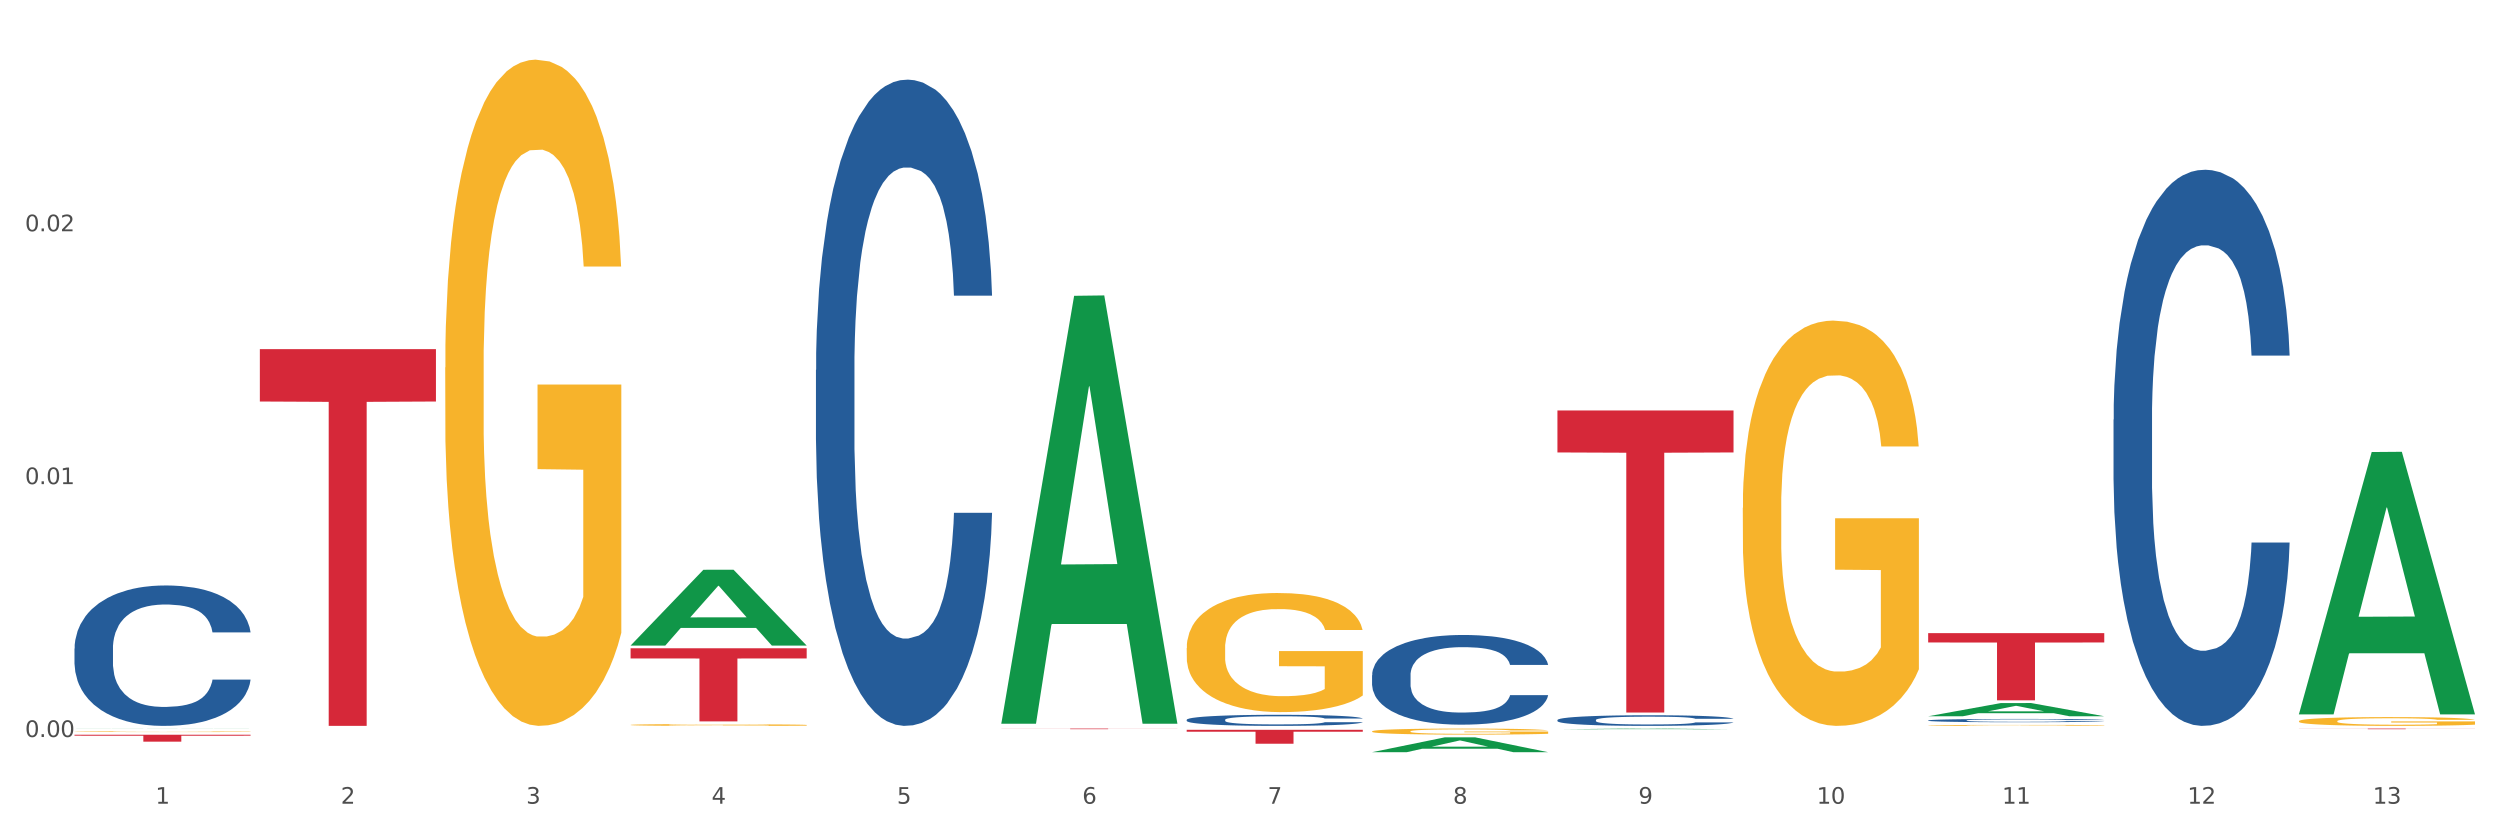 <?xml version="1.0" encoding="utf-8" standalone="no"?>
<!DOCTYPE svg PUBLIC "-//W3C//DTD SVG 1.1//EN"
  "http://www.w3.org/Graphics/SVG/1.1/DTD/svg11.dtd">
<svg xmlns:xlink="http://www.w3.org/1999/xlink" width="1080pt" height="360pt" viewBox="0 0 1080 360" xmlns="http://www.w3.org/2000/svg" version="1.1">
 <rect x="0" y="0" width="1080" height="360" fill="#333333" stroke="none"/>
 <defs>
  <style type="text/css">*{stroke-linejoin: round; stroke-linecap: butt}</style>
 </defs>
 <g id="figure_1">
  <g id="patch_1">
   <path d="M 0 360 
L 1080 360 
L 1080 0 
L 0 0 
z
" style="fill: #ffffff; stroke: #ffffff; stroke-linejoin: miter"/>
  </g>
  <g id="axes_1">
   <g id="matplotlib.axis_1">
    <g id="xtick_1">
     <g id="text_1">
      <!-- 1 -->
      <g style="fill: #4d4d4d" transform="translate(67.159 347.204) scale(0.096 -0.096)">
       <defs>
        <path id="DejaVuSans-31" d="M 794 531 
L 1825 531 
L 1825 4091 
L 703 3866 
L 703 4441 
L 1819 4666 
L 2450 4666 
L 2450 531 
L 3481 531 
L 3481 0 
L 794 0 
L 794 531 
z
" transform="scale(0.016)"/>
       </defs>
       <use xlink:href="#DejaVuSans-31"/>
      </g>
     </g>
    </g>
    <g id="xtick_2">
     <g id="text_2">
      <!-- 2 -->
      <g style="fill: #4d4d4d" transform="translate(147.238 347.204) scale(0.096 -0.096)">
       <defs>
        <path id="DejaVuSans-32" d="M 1228 531 
L 3431 531 
L 3431 0 
L 469 0 
L 469 531 
Q 828 903 1448 1529 
Q 2069 2156 2228 2338 
Q 2531 2678 2651 2914 
Q 2772 3150 2772 3378 
Q 2772 3750 2511 3984 
Q 2250 4219 1831 4219 
Q 1534 4219 1204 4116 
Q 875 4013 500 3803 
L 500 4441 
Q 881 4594 1212 4672 
Q 1544 4750 1819 4750 
Q 2544 4750 2975 4387 
Q 3406 4025 3406 3419 
Q 3406 3131 3298 2873 
Q 3191 2616 2906 2266 
Q 2828 2175 2409 1742 
Q 1991 1309 1228 531 
z
" transform="scale(0.016)"/>
       </defs>
       <use xlink:href="#DejaVuSans-32"/>
      </g>
     </g>
    </g>
    <g id="xtick_3">
     <g id="text_3">
      <!-- 3 -->
      <g style="fill: #4d4d4d" transform="translate(227.317 347.204) scale(0.096 -0.096)">
       <defs>
        <path id="DejaVuSans-33" d="M 2597 2516 
Q 3050 2419 3304 2112 
Q 3559 1806 3559 1356 
Q 3559 666 3084 287 
Q 2609 -91 1734 -91 
Q 1441 -91 1130 -33 
Q 819 25 488 141 
L 488 750 
Q 750 597 1062 519 
Q 1375 441 1716 441 
Q 2309 441 2620 675 
Q 2931 909 2931 1356 
Q 2931 1769 2642 2001 
Q 2353 2234 1838 2234 
L 1294 2234 
L 1294 2753 
L 1863 2753 
Q 2328 2753 2575 2939 
Q 2822 3125 2822 3475 
Q 2822 3834 2567 4026 
Q 2313 4219 1838 4219 
Q 1578 4219 1281 4162 
Q 984 4106 628 3988 
L 628 4550 
Q 988 4650 1302 4700 
Q 1616 4750 1894 4750 
Q 2613 4750 3031 4423 
Q 3450 4097 3450 3541 
Q 3450 3153 3228 2886 
Q 3006 2619 2597 2516 
z
" transform="scale(0.016)"/>
       </defs>
       <use xlink:href="#DejaVuSans-33"/>
      </g>
     </g>
    </g>
    <g id="xtick_4">
     <g id="text_4">
      <!-- 4 -->
      <g style="fill: #4d4d4d" transform="translate(307.396 347.204) scale(0.096 -0.096)">
       <defs>
        <path id="DejaVuSans-34" d="M 2419 4116 
L 825 1625 
L 2419 1625 
L 2419 4116 
z
M 2253 4666 
L 3047 4666 
L 3047 1625 
L 3713 1625 
L 3713 1100 
L 3047 1100 
L 3047 0 
L 2419 0 
L 2419 1100 
L 313 1100 
L 313 1709 
L 2253 4666 
z
" transform="scale(0.016)"/>
       </defs>
       <use xlink:href="#DejaVuSans-34"/>
      </g>
     </g>
    </g>
    <g id="xtick_5">
     <g id="text_5">
      <!-- 5 -->
      <g style="fill: #4d4d4d" transform="translate(387.475 347.204) scale(0.096 -0.096)">
       <defs>
        <path id="DejaVuSans-35" d="M 691 4666 
L 3169 4666 
L 3169 4134 
L 1269 4134 
L 1269 2991 
Q 1406 3038 1543 3061 
Q 1681 3084 1819 3084 
Q 2600 3084 3056 2656 
Q 3513 2228 3513 1497 
Q 3513 744 3044 326 
Q 2575 -91 1722 -91 
Q 1428 -91 1123 -41 
Q 819 9 494 109 
L 494 744 
Q 775 591 1075 516 
Q 1375 441 1709 441 
Q 2250 441 2565 725 
Q 2881 1009 2881 1497 
Q 2881 1984 2565 2268 
Q 2250 2553 1709 2553 
Q 1456 2553 1204 2497 
Q 953 2441 691 2322 
L 691 4666 
z
" transform="scale(0.016)"/>
       </defs>
       <use xlink:href="#DejaVuSans-35"/>
      </g>
     </g>
    </g>
    <g id="xtick_6">
     <g id="text_6">
      <!-- 6 -->
      <g style="fill: #4d4d4d" transform="translate(467.554 347.204) scale(0.096 -0.096)">
       <defs>
        <path id="DejaVuSans-36" d="M 2113 2584 
Q 1688 2584 1439 2293 
Q 1191 2003 1191 1497 
Q 1191 994 1439 701 
Q 1688 409 2113 409 
Q 2538 409 2786 701 
Q 3034 994 3034 1497 
Q 3034 2003 2786 2293 
Q 2538 2584 2113 2584 
z
M 3366 4563 
L 3366 3988 
Q 3128 4100 2886 4159 
Q 2644 4219 2406 4219 
Q 1781 4219 1451 3797 
Q 1122 3375 1075 2522 
Q 1259 2794 1537 2939 
Q 1816 3084 2150 3084 
Q 2853 3084 3261 2657 
Q 3669 2231 3669 1497 
Q 3669 778 3244 343 
Q 2819 -91 2113 -91 
Q 1303 -91 875 529 
Q 447 1150 447 2328 
Q 447 3434 972 4092 
Q 1497 4750 2381 4750 
Q 2619 4750 2861 4703 
Q 3103 4656 3366 4563 
z
" transform="scale(0.016)"/>
       </defs>
       <use xlink:href="#DejaVuSans-36"/>
      </g>
     </g>
    </g>
    <g id="xtick_7">
     <g id="text_7">
      <!-- 7 -->
      <g style="fill: #4d4d4d" transform="translate(547.634 347.204) scale(0.096 -0.096)">
       <defs>
        <path id="DejaVuSans-37" d="M 525 4666 
L 3525 4666 
L 3525 4397 
L 1831 0 
L 1172 0 
L 2766 4134 
L 525 4134 
L 525 4666 
z
" transform="scale(0.016)"/>
       </defs>
       <use xlink:href="#DejaVuSans-37"/>
      </g>
     </g>
    </g>
    <g id="xtick_8">
     <g id="text_8">
      <!-- 8 -->
      <g style="fill: #4d4d4d" transform="translate(627.713 347.204) scale(0.096 -0.096)">
       <defs>
        <path id="DejaVuSans-38" d="M 2034 2216 
Q 1584 2216 1326 1975 
Q 1069 1734 1069 1313 
Q 1069 891 1326 650 
Q 1584 409 2034 409 
Q 2484 409 2743 651 
Q 3003 894 3003 1313 
Q 3003 1734 2745 1975 
Q 2488 2216 2034 2216 
z
M 1403 2484 
Q 997 2584 770 2862 
Q 544 3141 544 3541 
Q 544 4100 942 4425 
Q 1341 4750 2034 4750 
Q 2731 4750 3128 4425 
Q 3525 4100 3525 3541 
Q 3525 3141 3298 2862 
Q 3072 2584 2669 2484 
Q 3125 2378 3379 2068 
Q 3634 1759 3634 1313 
Q 3634 634 3220 271 
Q 2806 -91 2034 -91 
Q 1263 -91 848 271 
Q 434 634 434 1313 
Q 434 1759 690 2068 
Q 947 2378 1403 2484 
z
M 1172 3481 
Q 1172 3119 1398 2916 
Q 1625 2713 2034 2713 
Q 2441 2713 2670 2916 
Q 2900 3119 2900 3481 
Q 2900 3844 2670 4047 
Q 2441 4250 2034 4250 
Q 1625 4250 1398 4047 
Q 1172 3844 1172 3481 
z
" transform="scale(0.016)"/>
       </defs>
       <use xlink:href="#DejaVuSans-38"/>
      </g>
     </g>
    </g>
    <g id="xtick_9">
     <g id="text_9">
      <!-- 9 -->
      <g style="fill: #4d4d4d" transform="translate(707.792 347.204) scale(0.096 -0.096)">
       <defs>
        <path id="DejaVuSans-39" d="M 703 97 
L 703 672 
Q 941 559 1184 500 
Q 1428 441 1663 441 
Q 2288 441 2617 861 
Q 2947 1281 2994 2138 
Q 2813 1869 2534 1725 
Q 2256 1581 1919 1581 
Q 1219 1581 811 2004 
Q 403 2428 403 3163 
Q 403 3881 828 4315 
Q 1253 4750 1959 4750 
Q 2769 4750 3195 4129 
Q 3622 3509 3622 2328 
Q 3622 1225 3098 567 
Q 2575 -91 1691 -91 
Q 1453 -91 1209 -44 
Q 966 3 703 97 
z
M 1959 2075 
Q 2384 2075 2632 2365 
Q 2881 2656 2881 3163 
Q 2881 3666 2632 3958 
Q 2384 4250 1959 4250 
Q 1534 4250 1286 3958 
Q 1038 3666 1038 3163 
Q 1038 2656 1286 2365 
Q 1534 2075 1959 2075 
z
" transform="scale(0.016)"/>
       </defs>
       <use xlink:href="#DejaVuSans-39"/>
      </g>
     </g>
    </g>
    <g id="xtick_10">
     <g id="text_10">
      <!-- 10 -->
      <g style="fill: #4d4d4d" transform="translate(784.817 347.204) scale(0.096 -0.096)">
       <defs>
        <path id="DejaVuSans-30" d="M 2034 4250 
Q 1547 4250 1301 3770 
Q 1056 3291 1056 2328 
Q 1056 1369 1301 889 
Q 1547 409 2034 409 
Q 2525 409 2770 889 
Q 3016 1369 3016 2328 
Q 3016 3291 2770 3770 
Q 2525 4250 2034 4250 
z
M 2034 4750 
Q 2819 4750 3233 4129 
Q 3647 3509 3647 2328 
Q 3647 1150 3233 529 
Q 2819 -91 2034 -91 
Q 1250 -91 836 529 
Q 422 1150 422 2328 
Q 422 3509 836 4129 
Q 1250 4750 2034 4750 
z
" transform="scale(0.016)"/>
       </defs>
       <use xlink:href="#DejaVuSans-31"/>
       <use xlink:href="#DejaVuSans-30" transform="translate(63.623 0)"/>
      </g>
     </g>
    </g>
    <g id="xtick_11">
     <g id="text_11">
      <!-- 11 -->
      <g style="fill: #4d4d4d" transform="translate(864.896 347.204) scale(0.096 -0.096)">
       <use xlink:href="#DejaVuSans-31"/>
       <use xlink:href="#DejaVuSans-31" transform="translate(63.623 0)"/>
      </g>
     </g>
    </g>
    <g id="xtick_12">
     <g id="text_12">
      <!-- 12 -->
      <g style="fill: #4d4d4d" transform="translate(944.975 347.204) scale(0.096 -0.096)">
       <use xlink:href="#DejaVuSans-31"/>
       <use xlink:href="#DejaVuSans-32" transform="translate(63.623 0)"/>
      </g>
     </g>
    </g>
    <g id="xtick_13">
     <g id="text_13">
      <!-- 13 -->
      <g style="fill: #4d4d4d" transform="translate(1025.054 347.204) scale(0.096 -0.096)">
       <use xlink:href="#DejaVuSans-31"/>
       <use xlink:href="#DejaVuSans-33" transform="translate(63.623 0)"/>
      </g>
     </g>
    </g>
    <g id="xtick_14"/>
    <g id="xtick_15"/>
    <g id="xtick_16"/>
    <g id="xtick_17"/>
    <g id="xtick_18"/>
    <g id="xtick_19"/>
    <g id="xtick_20"/>
    <g id="xtick_21"/>
    <g id="xtick_22"/>
    <g id="xtick_23"/>
    <g id="xtick_24"/>
    <g id="xtick_25"/>
   </g>
   <g id="matplotlib.axis_2">
    <g id="ytick_1">
     <g id="text_14">
      <!-- 0.00 -->
      <g style="fill: #4d4d4d" transform="translate(10.8 318.387) scale(0.096 -0.096)">
       <defs>
        <path id="DejaVuSans-2e" d="M 684 794 
L 1344 794 
L 1344 0 
L 684 0 
L 684 794 
z
" transform="scale(0.016)"/>
       </defs>
       <use xlink:href="#DejaVuSans-30"/>
       <use xlink:href="#DejaVuSans-2e" transform="translate(63.623 0)"/>
       <use xlink:href="#DejaVuSans-30" transform="translate(95.41 0)"/>
       <use xlink:href="#DejaVuSans-30" transform="translate(159.033 0)"/>
      </g>
     </g>
    </g>
    <g id="ytick_2">
     <g id="text_15">
      <!-- 0.01 -->
      <g style="fill: #4d4d4d" transform="translate(10.8 209.148) scale(0.096 -0.096)">
       <use xlink:href="#DejaVuSans-30"/>
       <use xlink:href="#DejaVuSans-2e" transform="translate(63.623 0)"/>
       <use xlink:href="#DejaVuSans-30" transform="translate(95.41 0)"/>
       <use xlink:href="#DejaVuSans-31" transform="translate(159.033 0)"/>
      </g>
     </g>
    </g>
    <g id="ytick_3">
     <g id="text_16">
      <!-- 0.02 -->
      <g style="fill: #4d4d4d" transform="translate(10.8 99.909) scale(0.096 -0.096)">
       <use xlink:href="#DejaVuSans-30"/>
       <use xlink:href="#DejaVuSans-2e" transform="translate(63.623 0)"/>
       <use xlink:href="#DejaVuSans-30" transform="translate(95.41 0)"/>
       <use xlink:href="#DejaVuSans-32" transform="translate(159.033 0)"/>
      </g>
     </g>
    </g>
    <g id="ytick_4"/>
    <g id="ytick_5"/>
    <g id="ytick_6"/>
   </g>
   <g id="PolyCollection_1">
    <path d="M 32.175 314.8 
L 32.253 314.8 
L 63.625 314.74 
L 76.644 314.74 
L 108.25 314.8 
L 93.192 314.8 
L 86.369 314.786 
L 53.978 314.786 
L 53.743 314.786 
L 47.155 314.8 
L 32.175 314.8 
L 32.175 314.8 
L 58.056 314.778 
L 82.291 314.778 
L 70.291 314.753 
L 70.134 314.753 
L 69.977 314.753 
L 57.978 314.778 
L 58.056 314.778 
L 32.175 314.8 
z
" clip-path="url(#p07a3a2bf81)" style="fill: #109648"/>
    <path d="M 112.254 150.836 
L 188.329 150.836 
L 188.329 173.453 
L 158.404 173.606 
L 158.404 313.584 
L 141.999 313.584 
L 141.999 173.606 
L 112.254 173.453 
L 112.254 150.989 
L 112.254 150.836 
z
" clip-path="url(#p07a3a2bf81)" style="fill: #d62839"/>
    <path d="M 32.175 317.406 
L 108.25 317.406 
L 108.25 317.822 
L 78.325 317.825 
L 78.325 320.397 
L 61.92 320.397 
L 61.92 317.825 
L 32.175 317.822 
L 32.175 317.409 
L 32.175 317.406 
z
" clip-path="url(#p07a3a2bf81)" style="fill: #d62839"/>
    <path d="M 352.492 159.842 
L 352.582 159.587 
L 352.582 152.448 
L 352.851 142.76 
L 353.84 124.912 
L 355.099 111.399 
L 357.258 95.592 
L 358.427 88.963 
L 359.955 81.569 
L 363.103 69.586 
L 366.699 59.387 
L 369.217 53.778 
L 371.106 50.209 
L 375.332 43.835 
L 377.76 41.03 
L 380.278 38.735 
L 382.436 37.206 
L 386.033 35.421 
L 388.911 34.656 
L 392.238 34.401 
L 395.025 34.656 
L 398.712 35.676 
L 404.108 38.735 
L 406.176 40.52 
L 408.963 43.58 
L 411.841 47.659 
L 414.179 51.738 
L 416.877 57.602 
L 419.664 65.251 
L 422.362 74.94 
L 424.25 83.864 
L 425.779 93.297 
L 427.128 104.77 
L 428.117 117.264 
L 428.567 127.717 
L 412.111 127.717 
L 411.661 118.283 
L 410.762 108.085 
L 409.863 101.201 
L 408.874 95.592 
L 407.345 89.218 
L 405.996 85.138 
L 403.748 80.294 
L 401.68 77.235 
L 399.971 75.45 
L 397.903 73.92 
L 393.497 72.39 
L 390.349 72.39 
L 388.371 72.9 
L 385.943 74.175 
L 383.875 75.96 
L 381.447 79.019 
L 379.559 82.334 
L 377.67 86.668 
L 376.591 89.728 
L 374.972 95.337 
L 373.893 99.926 
L 372.455 107.83 
L 371.645 113.439 
L 370.207 127.972 
L 369.577 138.68 
L 369.307 146.074 
L 369.127 154.233 
L 369.127 194.007 
L 369.667 211.854 
L 370.117 219.503 
L 370.836 228.172 
L 372.185 239.39 
L 374.163 250.354 
L 376.231 258.257 
L 377.94 263.102 
L 379.559 266.671 
L 381.177 269.476 
L 383.155 272.025 
L 384.774 273.555 
L 387.202 275.085 
L 390.08 275.85 
L 392.328 275.85 
L 396.914 274.575 
L 398.982 273.3 
L 400.96 271.515 
L 403.118 268.711 
L 404.827 265.651 
L 405.816 263.357 
L 407.435 258.512 
L 408.694 253.413 
L 409.773 247.549 
L 410.492 242.45 
L 411.302 234.801 
L 411.931 226.132 
L 412.111 221.543 
L 428.567 221.543 
L 428.207 230.722 
L 427.578 239.645 
L 426.319 251.628 
L 425.33 258.512 
L 423.801 266.926 
L 422.182 274.065 
L 419.934 281.969 
L 417.866 287.833 
L 415.708 292.932 
L 413.37 297.522 
L 409.143 303.896 
L 407.615 305.68 
L 404.377 308.74 
L 401.86 310.525 
L 398.173 312.309 
L 394.396 313.329 
L 390.439 313.584 
L 386.932 313.074 
L 383.066 311.544 
L 380.638 310.015 
L 377.94 307.72 
L 374.793 304.151 
L 371.825 299.816 
L 369.038 294.717 
L 366.43 288.853 
L 364.002 282.224 
L 360.854 271.261 
L 358.516 260.552 
L 356.808 250.609 
L 355.639 242.195 
L 354.47 231.486 
L 353.84 224.093 
L 352.851 206.245 
L 352.492 189.673 
L 352.492 159.842 
z
" clip-path="url(#p07a3a2bf81)" style="fill: #255c99"/>
    <path d="M 993.125 311.54 
L 993.215 311.537 
L 993.215 311.412 
L 993.394 311.304 
L 994.292 311.044 
L 995.64 310.829 
L 996.628 310.714 
L 997.616 310.62 
L 998.783 310.527 
L 1000.22 310.429 
L 1002.825 310.287 
L 1004.442 310.214 
L 1006.418 310.138 
L 1010.01 310.027 
L 1012.615 309.964 
L 1015.31 309.912 
L 1019.711 309.85 
L 1022.585 309.822 
L 1025.639 309.801 
L 1029.321 309.787 
L 1032.105 309.784 
L 1038.213 309.794 
L 1043.422 309.826 
L 1045.937 309.85 
L 1049.171 309.892 
L 1050.877 309.919 
L 1053.662 309.975 
L 1056.536 310.048 
L 1058.512 310.11 
L 1061.476 310.228 
L 1063.721 310.346 
L 1065.787 310.492 
L 1066.865 310.593 
L 1067.673 310.686 
L 1068.392 310.794 
L 1069.11 310.964 
L 1052.943 310.964 
L 1052.314 310.842 
L 1051.326 310.728 
L 1049.889 310.617 
L 1048.632 310.547 
L 1046.476 310.461 
L 1044.5 310.405 
L 1042.434 310.364 
L 1039.92 310.329 
L 1037.944 310.312 
L 1035.159 310.298 
L 1029.68 310.301 
L 1025.998 310.329 
L 1023.483 310.364 
L 1021.866 310.395 
L 1020.429 310.429 
L 1018.813 310.478 
L 1016.926 310.551 
L 1015.579 310.617 
L 1014.232 310.7 
L 1013.154 310.783 
L 1012.166 310.881 
L 1011.358 310.985 
L 1010.729 311.092 
L 1010.19 311.224 
L 1009.741 311.443 
L 1009.741 311.918 
L 1009.921 312.026 
L 1010.37 312.168 
L 1010.909 312.276 
L 1011.807 312.404 
L 1012.615 312.491 
L 1014.142 312.616 
L 1015.849 312.72 
L 1017.196 312.786 
L 1018.543 312.841 
L 1020.878 312.918 
L 1023.483 312.98 
L 1025.728 313.018 
L 1028.782 313.053 
L 1030.848 313.067 
L 1032.644 313.074 
L 1037.045 313.074 
L 1040.189 313.064 
L 1043.692 313.039 
L 1046.386 313.008 
L 1048.632 312.97 
L 1051.147 312.907 
L 1052.763 312.848 
L 1052.763 312.123 
L 1033.004 312.12 
L 1033.004 311.637 
L 1069.2 311.637 
L 1069.2 313.053 
L 1067.673 313.126 
L 1065.967 313.192 
L 1064.17 313.251 
L 1061.476 313.324 
L 1058.242 313.393 
L 1055.368 313.442 
L 1052.314 313.484 
L 1048.722 313.522 
L 1044.051 313.556 
L 1041.177 313.57 
L 1037.584 313.581 
L 1033.363 313.584 
L 1029.68 313.577 
L 1026.088 313.56 
L 1022.315 313.529 
L 1018.633 313.484 
L 1015.849 313.438 
L 1013.064 313.383 
L 1010.1 313.31 
L 1007.765 313.241 
L 1005.969 313.178 
L 1003.993 313.098 
L 1001.837 312.994 
L 1000.22 312.9 
L 998.783 312.803 
L 997.256 312.678 
L 996.179 312.571 
L 995.101 312.435 
L 994.472 312.335 
L 993.754 312.179 
L 993.215 311.96 
L 993.125 311.54 
z
" clip-path="url(#p07a3a2bf81)" style="fill: #f7b32b"/>
    <path d="M 832.967 313.354 
L 833.056 313.354 
L 833.056 313.34 
L 833.236 313.328 
L 834.134 313.298 
L 835.481 313.274 
L 836.469 313.261 
L 837.457 313.251 
L 838.625 313.24 
L 840.062 313.229 
L 842.667 313.213 
L 844.283 313.205 
L 846.259 313.196 
L 849.852 313.184 
L 852.457 313.177 
L 855.151 313.171 
L 859.552 313.164 
L 862.427 313.161 
L 865.48 313.159 
L 869.163 313.157 
L 871.947 313.157 
L 878.055 313.158 
L 883.264 313.161 
L 885.779 313.164 
L 889.012 313.169 
L 890.719 313.172 
L 893.503 313.178 
L 896.377 313.186 
L 898.353 313.193 
L 901.317 313.207 
L 903.563 313.22 
L 905.629 313.236 
L 906.706 313.248 
L 907.515 313.258 
L 908.233 313.27 
L 908.952 313.289 
L 892.785 313.289 
L 892.156 313.276 
L 891.168 313.263 
L 889.731 313.25 
L 888.474 313.243 
L 886.318 313.233 
L 884.342 313.227 
L 882.276 313.222 
L 879.761 313.218 
L 877.785 313.216 
L 875.001 313.214 
L 869.522 313.215 
L 865.84 313.218 
L 863.325 313.222 
L 861.708 313.225 
L 860.271 313.229 
L 858.654 313.235 
L 856.768 313.243 
L 855.421 313.25 
L 854.074 313.26 
L 852.996 313.269 
L 852.008 313.28 
L 851.199 313.292 
L 850.571 313.304 
L 850.032 313.319 
L 849.583 313.343 
L 849.583 313.397 
L 849.762 313.409 
L 850.211 313.425 
L 850.75 313.437 
L 851.648 313.451 
L 852.457 313.461 
L 853.984 313.475 
L 855.69 313.487 
L 857.038 313.494 
L 858.385 313.501 
L 860.72 313.509 
L 863.325 313.516 
L 865.57 313.521 
L 868.624 313.524 
L 870.69 313.526 
L 872.486 313.527 
L 876.887 313.527 
L 880.031 313.526 
L 883.534 313.523 
L 886.228 313.519 
L 888.474 313.515 
L 890.988 313.508 
L 892.605 313.501 
L 892.605 313.42 
L 872.845 313.419 
L 872.845 313.365 
L 909.042 313.365 
L 909.042 313.524 
L 907.515 313.533 
L 905.808 313.54 
L 904.012 313.547 
L 901.317 313.555 
L 898.084 313.563 
L 895.21 313.568 
L 892.156 313.573 
L 888.563 313.577 
L 883.893 313.581 
L 881.019 313.583 
L 877.426 313.584 
L 873.205 313.584 
L 869.522 313.583 
L 865.929 313.581 
L 862.157 313.578 
L 858.475 313.573 
L 855.69 313.568 
L 852.906 313.562 
L 849.942 313.553 
L 847.607 313.546 
L 845.81 313.539 
L 843.834 313.53 
L 841.679 313.518 
L 840.062 313.507 
L 838.625 313.496 
L 837.098 313.482 
L 836.02 313.47 
L 834.942 313.455 
L 834.314 313.444 
L 833.595 313.426 
L 833.056 313.401 
L 832.967 313.354 
z
" clip-path="url(#p07a3a2bf81)" style="fill: #f7b32b"/>
    <path d="M 752.887 219.402 
L 752.977 219.242 
L 752.977 213.486 
L 753.157 208.529 
L 754.055 196.536 
L 755.402 186.622 
L 756.39 181.346 
L 757.378 177.028 
L 758.546 172.711 
L 759.983 168.234 
L 762.588 161.678 
L 764.204 158.32 
L 766.18 154.802 
L 769.773 149.685 
L 772.378 146.807 
L 775.072 144.408 
L 779.473 141.53 
L 782.347 140.251 
L 785.401 139.292 
L 789.084 138.652 
L 791.868 138.492 
L 797.976 138.972 
L 803.185 140.411 
L 805.7 141.53 
L 808.933 143.449 
L 810.64 144.728 
L 813.424 147.287 
L 816.298 150.645 
L 818.274 153.523 
L 821.238 158.959 
L 823.484 164.396 
L 825.549 171.112 
L 826.627 175.749 
L 827.436 180.066 
L 828.154 185.023 
L 828.873 192.859 
L 812.706 192.859 
L 812.077 187.262 
L 811.089 181.985 
L 809.652 176.868 
L 808.394 173.67 
L 806.239 169.673 
L 804.263 167.114 
L 802.197 165.196 
L 799.682 163.597 
L 797.706 162.797 
L 794.922 162.157 
L 789.443 162.317 
L 785.76 163.597 
L 783.246 165.196 
L 781.629 166.635 
L 780.192 168.234 
L 778.575 170.472 
L 776.689 173.83 
L 775.342 176.868 
L 773.994 180.706 
L 772.917 184.544 
L 771.929 189.021 
L 771.12 193.818 
L 770.492 198.775 
L 769.953 204.851 
L 769.504 214.925 
L 769.504 236.831 
L 769.683 241.788 
L 770.132 248.344 
L 770.671 253.301 
L 771.569 259.218 
L 772.378 263.215 
L 773.905 268.972 
L 775.611 273.769 
L 776.958 276.807 
L 778.306 279.365 
L 780.641 282.883 
L 783.246 285.761 
L 785.491 287.52 
L 788.545 289.119 
L 790.611 289.759 
L 792.407 290.079 
L 796.808 290.079 
L 799.952 289.599 
L 803.454 288.48 
L 806.149 287.041 
L 808.394 285.282 
L 810.909 282.403 
L 812.526 279.685 
L 812.526 246.266 
L 792.766 246.106 
L 792.766 223.879 
L 828.963 223.879 
L 828.963 289.119 
L 827.436 292.477 
L 825.729 295.515 
L 823.933 298.234 
L 821.238 301.592 
L 818.005 304.79 
L 815.131 307.028 
L 812.077 308.947 
L 808.484 310.706 
L 803.814 312.305 
L 800.94 312.945 
L 797.347 313.424 
L 793.125 313.584 
L 789.443 313.264 
L 785.85 312.465 
L 782.078 311.026 
L 778.395 308.947 
L 775.611 306.868 
L 772.827 304.31 
L 769.863 300.952 
L 767.528 297.754 
L 765.731 294.876 
L 763.755 291.198 
L 761.6 286.401 
L 759.983 282.084 
L 758.546 277.606 
L 757.019 271.85 
L 755.941 266.893 
L 754.863 260.657 
L 754.235 256.02 
L 753.516 248.824 
L 752.977 238.75 
L 752.887 219.402 
z
" clip-path="url(#p07a3a2bf81)" style="fill: #f7b32b"/>
    <path d="M 592.729 315.952 
L 592.819 315.949 
L 592.819 315.863 
L 592.999 315.789 
L 593.897 315.609 
L 595.244 315.461 
L 596.232 315.382 
L 597.22 315.317 
L 598.388 315.253 
L 599.825 315.186 
L 602.429 315.087 
L 604.046 315.037 
L 606.022 314.984 
L 609.615 314.908 
L 612.219 314.865 
L 614.914 314.829 
L 619.315 314.786 
L 622.189 314.766 
L 625.243 314.752 
L 628.925 314.743 
L 631.71 314.74 
L 637.817 314.747 
L 643.027 314.769 
L 645.542 314.786 
L 648.775 314.814 
L 650.482 314.834 
L 653.266 314.872 
L 656.14 314.922 
L 658.116 314.965 
L 661.08 315.047 
L 663.325 315.128 
L 665.391 315.229 
L 666.469 315.298 
L 667.277 315.363 
L 667.996 315.437 
L 668.714 315.554 
L 652.547 315.554 
L 651.919 315.47 
L 650.931 315.391 
L 649.494 315.315 
L 648.236 315.267 
L 646.08 315.207 
L 644.105 315.169 
L 642.039 315.14 
L 639.524 315.116 
L 637.548 315.104 
L 634.764 315.095 
L 629.285 315.097 
L 625.602 315.116 
L 623.087 315.14 
L 621.471 315.162 
L 620.033 315.186 
L 618.417 315.219 
L 616.531 315.269 
L 615.183 315.315 
L 613.836 315.372 
L 612.758 315.43 
L 611.77 315.497 
L 610.962 315.569 
L 610.333 315.643 
L 609.794 315.734 
L 609.345 315.885 
L 609.345 316.213 
L 609.525 316.287 
L 609.974 316.385 
L 610.513 316.46 
L 611.411 316.548 
L 612.219 316.608 
L 613.746 316.694 
L 615.453 316.766 
L 616.8 316.812 
L 618.147 316.85 
L 620.483 316.903 
L 623.087 316.946 
L 625.333 316.972 
L 628.386 316.996 
L 630.452 317.006 
L 632.249 317.01 
L 636.65 317.01 
L 639.793 317.003 
L 643.296 316.986 
L 645.991 316.965 
L 648.236 316.938 
L 650.751 316.895 
L 652.368 316.855 
L 652.368 316.354 
L 632.608 316.352 
L 632.608 316.019 
L 668.804 316.019 
L 668.804 316.996 
L 667.277 317.046 
L 665.571 317.092 
L 663.774 317.132 
L 661.08 317.183 
L 657.847 317.231 
L 654.972 317.264 
L 651.919 317.293 
L 648.326 317.319 
L 643.655 317.343 
L 640.781 317.353 
L 637.189 317.36 
L 632.967 317.362 
L 629.285 317.358 
L 625.692 317.346 
L 621.92 317.324 
L 618.237 317.293 
L 615.453 317.262 
L 612.668 317.223 
L 609.705 317.173 
L 607.369 317.125 
L 605.573 317.082 
L 603.597 317.027 
L 601.441 316.955 
L 599.825 316.891 
L 598.388 316.824 
L 596.861 316.737 
L 595.783 316.663 
L 594.705 316.57 
L 594.076 316.5 
L 593.358 316.392 
L 592.819 316.242 
L 592.729 315.952 
z
" clip-path="url(#p07a3a2bf81)" style="fill: #f7b32b"/>
    <path d="M 272.412 280.053 
L 348.488 280.053 
L 348.488 284.443 
L 318.562 284.473 
L 318.562 311.644 
L 302.157 311.644 
L 302.157 284.473 
L 272.412 284.443 
L 272.412 280.083 
L 272.412 280.053 
z
" clip-path="url(#p07a3a2bf81)" style="fill: #d62839"/>
    <path d="M 512.65 279.956 
L 512.74 279.909 
L 512.74 278.218 
L 512.919 276.761 
L 513.818 273.237 
L 515.165 270.323 
L 516.153 268.773 
L 517.141 267.504 
L 518.308 266.235 
L 519.745 264.92 
L 522.35 262.993 
L 523.967 262.006 
L 525.943 260.972 
L 529.536 259.469 
L 532.14 258.623 
L 534.835 257.918 
L 539.236 257.072 
L 542.11 256.696 
L 545.164 256.414 
L 548.846 256.226 
L 551.631 256.179 
L 557.738 256.32 
L 562.948 256.743 
L 565.462 257.072 
L 568.696 257.636 
L 570.402 258.012 
L 573.187 258.764 
L 576.061 259.751 
L 578.037 260.596 
L 581.001 262.194 
L 583.246 263.792 
L 585.312 265.765 
L 586.39 267.128 
L 587.198 268.397 
L 587.917 269.854 
L 588.635 272.156 
L 572.468 272.156 
L 571.839 270.511 
L 570.851 268.961 
L 569.414 267.457 
L 568.157 266.517 
L 566.001 265.342 
L 564.025 264.591 
L 561.96 264.027 
L 559.445 263.557 
L 557.469 263.322 
L 554.684 263.134 
L 549.206 263.181 
L 545.523 263.557 
L 543.008 264.027 
L 541.391 264.45 
L 539.954 264.92 
L 538.338 265.577 
L 536.451 266.564 
L 535.104 267.457 
L 533.757 268.585 
L 532.679 269.713 
L 531.691 271.028 
L 530.883 272.438 
L 530.254 273.895 
L 529.715 275.68 
L 529.266 278.641 
L 529.266 285.078 
L 529.446 286.535 
L 529.895 288.462 
L 530.434 289.918 
L 531.332 291.657 
L 532.14 292.832 
L 533.667 294.523 
L 535.374 295.933 
L 536.721 296.826 
L 538.068 297.578 
L 540.403 298.612 
L 543.008 299.457 
L 545.254 299.974 
L 548.307 300.444 
L 550.373 300.632 
L 552.169 300.726 
L 556.571 300.726 
L 559.714 300.585 
L 563.217 300.256 
L 565.912 299.833 
L 568.157 299.316 
L 570.672 298.471 
L 572.289 297.672 
L 572.289 287.851 
L 552.529 287.804 
L 552.529 281.272 
L 588.725 281.272 
L 588.725 300.444 
L 587.198 301.431 
L 585.492 302.324 
L 583.695 303.123 
L 581.001 304.11 
L 577.767 305.049 
L 574.893 305.707 
L 571.839 306.271 
L 568.247 306.788 
L 563.576 307.258 
L 560.702 307.446 
L 557.109 307.587 
L 552.888 307.634 
L 549.206 307.54 
L 545.613 307.305 
L 541.841 306.882 
L 538.158 306.271 
L 535.374 305.66 
L 532.589 304.908 
L 529.625 303.922 
L 527.29 302.982 
L 525.494 302.136 
L 523.518 301.055 
L 521.362 299.645 
L 519.745 298.377 
L 518.308 297.061 
L 516.781 295.369 
L 515.704 293.913 
L 514.626 292.08 
L 513.997 290.717 
L 513.279 288.603 
L 512.74 285.642 
L 512.65 279.956 
z
" clip-path="url(#p07a3a2bf81)" style="fill: #f7b32b"/>
    <path d="M 192.333 158.763 
L 192.423 158.501 
L 192.423 149.038 
L 192.603 140.889 
L 193.501 121.175 
L 194.848 104.878 
L 195.836 96.204 
L 196.824 89.107 
L 197.992 82.01 
L 199.429 74.65 
L 202.034 63.873 
L 203.65 58.353 
L 205.626 52.571 
L 209.219 44.159 
L 211.824 39.428 
L 214.518 35.485 
L 218.919 30.754 
L 221.793 28.651 
L 224.847 27.074 
L 228.53 26.022 
L 231.314 25.759 
L 237.422 26.548 
L 242.631 28.914 
L 245.146 30.754 
L 248.379 33.908 
L 250.086 36.011 
L 252.87 40.216 
L 255.744 45.736 
L 257.72 50.468 
L 260.684 59.405 
L 262.93 68.342 
L 264.995 79.382 
L 266.073 87.004 
L 266.882 94.101 
L 267.6 102.25 
L 268.319 115.13 
L 252.152 115.13 
L 251.523 105.93 
L 250.535 97.256 
L 249.098 88.844 
L 247.84 83.587 
L 245.685 77.016 
L 243.709 72.81 
L 241.643 69.656 
L 239.128 67.028 
L 237.152 65.713 
L 234.368 64.662 
L 228.889 64.925 
L 225.206 67.028 
L 222.692 69.656 
L 221.075 72.022 
L 219.638 74.65 
L 218.021 78.33 
L 216.135 83.85 
L 214.788 88.844 
L 213.44 95.153 
L 212.363 101.461 
L 211.375 108.821 
L 210.566 116.707 
L 209.937 124.855 
L 209.399 134.844 
L 208.949 151.404 
L 208.949 187.414 
L 209.129 195.563 
L 209.578 206.34 
L 210.117 214.488 
L 211.015 224.214 
L 211.824 230.785 
L 213.351 240.248 
L 215.057 248.134 
L 216.404 253.128 
L 217.752 257.334 
L 220.087 263.116 
L 222.692 267.848 
L 224.937 270.739 
L 227.991 273.368 
L 230.057 274.419 
L 231.853 274.945 
L 236.254 274.945 
L 239.398 274.156 
L 242.9 272.316 
L 245.595 269.95 
L 247.84 267.059 
L 250.355 262.328 
L 251.972 257.859 
L 251.972 202.923 
L 232.212 202.66 
L 232.212 166.123 
L 268.408 166.123 
L 268.408 273.368 
L 266.882 278.888 
L 265.175 283.882 
L 263.379 288.35 
L 260.684 293.87 
L 257.451 299.127 
L 254.577 302.807 
L 251.523 305.961 
L 247.93 308.853 
L 243.26 311.481 
L 240.386 312.533 
L 236.793 313.321 
L 232.571 313.584 
L 228.889 313.058 
L 225.296 311.744 
L 221.524 309.379 
L 217.841 305.961 
L 215.057 302.544 
L 212.273 298.339 
L 209.309 292.819 
L 206.974 287.562 
L 205.177 282.83 
L 203.201 276.785 
L 201.046 268.899 
L 199.429 261.802 
L 197.992 254.442 
L 196.465 244.979 
L 195.387 236.831 
L 194.309 226.58 
L 193.681 218.957 
L 192.962 207.128 
L 192.423 190.569 
L 192.333 158.763 
z
" clip-path="url(#p07a3a2bf81)" style="fill: #f7b32b"/>
    <path d="M 32.175 316.092 
L 32.265 316.092 
L 32.265 316.082 
L 32.444 316.074 
L 33.343 316.054 
L 34.69 316.037 
L 35.678 316.028 
L 36.666 316.021 
L 37.833 316.013 
L 39.271 316.006 
L 41.875 315.995 
L 43.492 315.989 
L 45.468 315.983 
L 49.061 315.975 
L 51.665 315.97 
L 54.36 315.966 
L 58.761 315.961 
L 61.635 315.959 
L 64.689 315.957 
L 68.371 315.956 
L 71.156 315.956 
L 77.263 315.957 
L 82.473 315.959 
L 84.988 315.961 
L 88.221 315.964 
L 89.927 315.966 
L 92.712 315.971 
L 95.586 315.976 
L 97.562 315.981 
L 100.526 315.99 
L 102.771 316 
L 104.837 316.011 
L 105.915 316.019 
L 106.723 316.026 
L 107.442 316.034 
L 108.16 316.047 
L 91.993 316.047 
L 91.365 316.038 
L 90.377 316.029 
L 88.939 316.02 
L 87.682 316.015 
L 85.526 316.008 
L 83.55 316.004 
L 81.485 316.001 
L 78.97 315.998 
L 76.994 315.997 
L 74.209 315.996 
L 68.731 315.996 
L 65.048 315.998 
L 62.533 316.001 
L 60.917 316.003 
L 59.479 316.006 
L 57.863 316.01 
L 55.977 316.015 
L 54.629 316.02 
L 53.282 316.027 
L 52.204 316.033 
L 51.216 316.041 
L 50.408 316.049 
L 49.779 316.057 
L 49.24 316.068 
L 48.791 316.085 
L 48.791 316.121 
L 48.971 316.13 
L 49.42 316.141 
L 49.959 316.149 
L 50.857 316.159 
L 51.665 316.166 
L 53.192 316.175 
L 54.899 316.184 
L 56.246 316.189 
L 57.593 316.193 
L 59.929 316.199 
L 62.533 316.204 
L 64.779 316.207 
L 67.832 316.209 
L 69.898 316.21 
L 71.695 316.211 
L 76.096 316.211 
L 79.239 316.21 
L 82.742 316.208 
L 85.437 316.206 
L 87.682 316.203 
L 90.197 316.198 
L 91.814 316.193 
L 91.814 316.137 
L 72.054 316.137 
L 72.054 316.1 
L 108.25 316.1 
L 108.25 316.209 
L 106.723 316.215 
L 105.017 316.22 
L 103.22 316.225 
L 100.526 316.23 
L 97.292 316.236 
L 94.418 316.24 
L 91.365 316.243 
L 87.772 316.246 
L 83.101 316.248 
L 80.227 316.249 
L 76.635 316.25 
L 72.413 316.251 
L 68.731 316.25 
L 65.138 316.249 
L 61.366 316.246 
L 57.683 316.243 
L 54.899 316.239 
L 52.114 316.235 
L 49.15 316.229 
L 46.815 316.224 
L 45.019 316.219 
L 43.043 316.213 
L 40.887 316.205 
L 39.271 316.198 
L 37.833 316.19 
L 36.307 316.18 
L 35.229 316.172 
L 34.151 316.161 
L 33.522 316.154 
L 32.804 316.142 
L 32.265 316.125 
L 32.175 316.092 
z
" clip-path="url(#p07a3a2bf81)" style="fill: #f7b32b"/>
    <path d="M 913.046 181.28 
L 913.136 181.06 
L 913.136 174.917 
L 913.405 166.579 
L 914.395 151.221 
L 915.653 139.592 
L 917.812 125.988 
L 918.981 120.284 
L 920.509 113.921 
L 923.657 103.609 
L 927.254 94.832 
L 929.771 90.005 
L 931.66 86.933 
L 935.886 81.448 
L 938.314 79.035 
L 940.832 77.06 
L 942.99 75.743 
L 946.587 74.208 
L 949.465 73.549 
L 952.792 73.33 
L 955.579 73.549 
L 959.266 74.427 
L 964.662 77.06 
L 966.73 78.596 
L 969.518 81.229 
L 972.395 84.739 
L 974.733 88.25 
L 977.431 93.296 
L 980.218 99.879 
L 982.916 108.216 
L 984.805 115.896 
L 986.333 124.014 
L 987.682 133.887 
L 988.671 144.638 
L 989.121 153.634 
L 972.665 153.634 
L 972.215 145.516 
L 971.316 136.74 
L 970.417 130.815 
L 969.428 125.988 
L 967.899 120.503 
L 966.55 116.993 
L 964.302 112.824 
L 962.234 110.191 
L 960.525 108.655 
L 958.457 107.339 
L 954.051 106.022 
L 950.903 106.022 
L 948.925 106.461 
L 946.497 107.558 
L 944.429 109.094 
L 942.001 111.727 
L 940.113 114.579 
L 938.224 118.309 
L 937.145 120.942 
L 935.527 125.769 
L 934.447 129.718 
L 933.009 136.52 
L 932.199 141.347 
L 930.761 153.854 
L 930.131 163.069 
L 929.861 169.432 
L 929.681 176.453 
L 929.681 210.681 
L 930.221 226.039 
L 930.671 232.622 
L 931.39 240.082 
L 932.739 249.736 
L 934.717 259.17 
L 936.785 265.972 
L 938.494 270.141 
L 940.113 273.213 
L 941.731 275.626 
L 943.71 277.82 
L 945.328 279.137 
L 947.756 280.453 
L 950.634 281.111 
L 952.882 281.111 
L 957.468 280.014 
L 959.536 278.917 
L 961.514 277.381 
L 963.673 274.968 
L 965.381 272.335 
L 966.37 270.36 
L 967.989 266.192 
L 969.248 261.803 
L 970.327 256.757 
L 971.046 252.369 
L 971.856 245.786 
L 972.485 238.326 
L 972.665 234.377 
L 989.121 234.377 
L 988.761 242.276 
L 988.132 249.955 
L 986.873 260.267 
L 985.884 266.192 
L 984.355 273.432 
L 982.736 279.576 
L 980.488 286.377 
L 978.42 291.424 
L 976.262 295.812 
L 973.924 299.761 
L 969.697 305.247 
L 968.169 306.782 
L 964.931 309.415 
L 962.414 310.951 
L 958.727 312.487 
L 954.95 313.365 
L 950.993 313.584 
L 947.486 313.145 
L 943.62 311.829 
L 941.192 310.512 
L 938.494 308.538 
L 935.347 305.466 
L 932.379 301.736 
L 929.592 297.348 
L 926.984 292.301 
L 924.556 286.597 
L 921.409 277.162 
L 919.071 267.947 
L 917.362 259.39 
L 916.193 252.149 
L 915.024 242.934 
L 914.395 236.571 
L 913.405 221.212 
L 913.046 206.951 
L 913.046 181.28 
z
" clip-path="url(#p07a3a2bf81)" style="fill: #255c99"/>
    <path d="M 832.967 311.22 
L 833.056 311.219 
L 833.056 311.182 
L 833.326 311.133 
L 834.315 311.042 
L 835.574 310.974 
L 837.732 310.894 
L 838.901 310.86 
L 840.43 310.822 
L 843.577 310.761 
L 847.174 310.71 
L 849.692 310.681 
L 851.581 310.663 
L 855.807 310.631 
L 858.235 310.616 
L 860.753 310.605 
L 862.911 310.597 
L 866.508 310.588 
L 869.385 310.584 
L 872.713 310.583 
L 875.5 310.584 
L 879.187 310.589 
L 884.583 310.605 
L 886.651 310.614 
L 889.438 310.629 
L 892.316 310.65 
L 894.654 310.671 
L 897.352 310.701 
L 900.139 310.739 
L 902.837 310.789 
L 904.725 310.834 
L 906.254 310.882 
L 907.603 310.94 
L 908.592 311.004 
L 909.042 311.057 
L 892.586 311.057 
L 892.136 311.009 
L 891.237 310.957 
L 890.338 310.922 
L 889.348 310.894 
L 887.82 310.861 
L 886.471 310.84 
L 884.223 310.816 
L 882.155 310.8 
L 880.446 310.791 
L 878.378 310.783 
L 873.972 310.776 
L 870.824 310.776 
L 868.846 310.778 
L 866.418 310.785 
L 864.35 310.794 
L 861.922 310.809 
L 860.033 310.826 
L 858.145 310.848 
L 857.066 310.864 
L 855.447 310.892 
L 854.368 310.916 
L 852.929 310.956 
L 852.12 310.984 
L 850.681 311.058 
L 850.052 311.112 
L 849.782 311.15 
L 849.602 311.191 
L 849.602 311.393 
L 850.142 311.484 
L 850.591 311.523 
L 851.311 311.567 
L 852.66 311.624 
L 854.638 311.68 
L 856.706 311.72 
L 858.415 311.744 
L 860.033 311.762 
L 861.652 311.777 
L 863.63 311.79 
L 865.249 311.797 
L 867.677 311.805 
L 870.554 311.809 
L 872.803 311.809 
L 877.389 311.803 
L 879.457 311.796 
L 881.435 311.787 
L 883.593 311.773 
L 885.302 311.757 
L 886.291 311.746 
L 887.91 311.721 
L 889.169 311.695 
L 890.248 311.665 
L 890.967 311.639 
L 891.776 311.601 
L 892.406 311.557 
L 892.586 311.533 
L 909.042 311.533 
L 908.682 311.58 
L 908.053 311.625 
L 906.794 311.686 
L 905.804 311.721 
L 904.276 311.764 
L 902.657 311.8 
L 900.409 311.84 
L 898.341 311.87 
L 896.183 311.896 
L 893.845 311.919 
L 889.618 311.952 
L 888.09 311.961 
L 884.852 311.976 
L 882.334 311.985 
L 878.648 311.994 
L 874.871 311.999 
L 870.914 312.001 
L 867.407 311.998 
L 863.54 311.99 
L 861.113 311.983 
L 858.415 311.971 
L 855.268 311.953 
L 852.3 311.931 
L 849.512 311.905 
L 846.905 311.875 
L 844.477 311.841 
L 841.329 311.786 
L 838.991 311.731 
L 837.283 311.681 
L 836.114 311.638 
L 834.945 311.584 
L 834.315 311.546 
L 833.326 311.456 
L 832.967 311.371 
L 832.967 311.22 
z
" clip-path="url(#p07a3a2bf81)" style="fill: #255c99"/>
    <path d="M 672.808 311.05 
L 672.898 311.046 
L 672.898 310.928 
L 673.168 310.768 
L 674.157 310.474 
L 675.416 310.251 
L 677.574 309.991 
L 678.743 309.882 
L 680.272 309.76 
L 683.419 309.562 
L 687.016 309.394 
L 689.534 309.302 
L 691.422 309.243 
L 695.649 309.138 
L 698.077 309.092 
L 700.595 309.054 
L 702.753 309.029 
L 706.35 308.999 
L 709.227 308.987 
L 712.554 308.982 
L 715.342 308.987 
L 719.029 309.003 
L 724.424 309.054 
L 726.492 309.083 
L 729.28 309.134 
L 732.158 309.201 
L 734.496 309.268 
L 737.193 309.365 
L 739.981 309.491 
L 742.679 309.651 
L 744.567 309.798 
L 746.096 309.953 
L 747.445 310.142 
L 748.434 310.348 
L 748.883 310.52 
L 732.427 310.52 
L 731.978 310.365 
L 731.079 310.197 
L 730.179 310.083 
L 729.19 309.991 
L 727.661 309.886 
L 726.313 309.819 
L 724.065 309.739 
L 721.996 309.688 
L 720.288 309.659 
L 718.22 309.634 
L 713.813 309.608 
L 710.666 309.608 
L 708.688 309.617 
L 706.26 309.638 
L 704.191 309.667 
L 701.764 309.718 
L 699.875 309.772 
L 697.987 309.844 
L 696.908 309.894 
L 695.289 309.987 
L 694.21 310.062 
L 692.771 310.193 
L 691.962 310.285 
L 690.523 310.525 
L 689.894 310.701 
L 689.624 310.823 
L 689.444 310.958 
L 689.444 311.613 
L 689.984 311.907 
L 690.433 312.033 
L 691.153 312.176 
L 692.501 312.361 
L 694.48 312.542 
L 696.548 312.672 
L 698.257 312.752 
L 699.875 312.811 
L 701.494 312.857 
L 703.472 312.899 
L 705.091 312.924 
L 707.519 312.95 
L 710.396 312.962 
L 712.644 312.962 
L 717.23 312.941 
L 719.299 312.92 
L 721.277 312.891 
L 723.435 312.845 
L 725.144 312.794 
L 726.133 312.756 
L 727.751 312.676 
L 729.01 312.592 
L 730.089 312.496 
L 730.809 312.412 
L 731.618 312.286 
L 732.248 312.143 
L 732.427 312.067 
L 748.883 312.067 
L 748.524 312.218 
L 747.894 312.365 
L 746.635 312.563 
L 745.646 312.676 
L 744.117 312.815 
L 742.499 312.933 
L 740.251 313.063 
L 738.183 313.16 
L 736.024 313.244 
L 733.686 313.319 
L 729.46 313.424 
L 727.931 313.454 
L 724.694 313.504 
L 722.176 313.534 
L 718.489 313.563 
L 714.713 313.58 
L 710.756 313.584 
L 707.249 313.576 
L 703.382 313.551 
L 700.954 313.525 
L 698.257 313.488 
L 695.109 313.429 
L 692.142 313.357 
L 689.354 313.273 
L 686.746 313.177 
L 684.318 313.067 
L 681.171 312.887 
L 678.833 312.71 
L 677.125 312.546 
L 675.956 312.407 
L 674.787 312.231 
L 674.157 312.109 
L 673.168 311.815 
L 672.808 311.542 
L 672.808 311.05 
z
" clip-path="url(#p07a3a2bf81)" style="fill: #255c99"/>
    <path d="M 592.729 291.72 
L 592.819 291.685 
L 592.819 290.694 
L 593.089 289.349 
L 594.078 286.872 
L 595.337 284.996 
L 597.495 282.801 
L 598.664 281.881 
L 600.193 280.855 
L 603.34 279.191 
L 606.937 277.775 
L 609.455 276.997 
L 611.343 276.501 
L 615.57 275.616 
L 617.998 275.227 
L 620.515 274.908 
L 622.674 274.696 
L 626.27 274.448 
L 629.148 274.342 
L 632.475 274.307 
L 635.263 274.342 
L 638.95 274.484 
L 644.345 274.908 
L 646.413 275.156 
L 649.201 275.581 
L 652.078 276.147 
L 654.417 276.714 
L 657.114 277.528 
L 659.902 278.589 
L 662.6 279.934 
L 664.488 281.173 
L 666.017 282.483 
L 667.365 284.075 
L 668.355 285.81 
L 668.804 287.261 
L 652.348 287.261 
L 651.899 285.951 
L 650.999 284.536 
L 650.1 283.58 
L 649.111 282.801 
L 647.582 281.916 
L 646.233 281.35 
L 643.985 280.678 
L 641.917 280.253 
L 640.209 280.005 
L 638.14 279.793 
L 633.734 279.58 
L 630.587 279.58 
L 628.608 279.651 
L 626.181 279.828 
L 624.112 280.076 
L 621.684 280.501 
L 619.796 280.961 
L 617.908 281.562 
L 616.829 281.987 
L 615.21 282.766 
L 614.131 283.403 
L 612.692 284.5 
L 611.883 285.279 
L 610.444 287.296 
L 609.814 288.783 
L 609.545 289.809 
L 609.365 290.942 
L 609.365 296.463 
L 609.904 298.941 
L 610.354 300.003 
L 611.073 301.206 
L 612.422 302.763 
L 614.401 304.285 
L 616.469 305.382 
L 618.177 306.055 
L 619.796 306.55 
L 621.415 306.94 
L 623.393 307.294 
L 625.012 307.506 
L 627.439 307.718 
L 630.317 307.825 
L 632.565 307.825 
L 637.151 307.648 
L 639.219 307.471 
L 641.198 307.223 
L 643.356 306.834 
L 645.064 306.409 
L 646.054 306.09 
L 647.672 305.418 
L 648.931 304.71 
L 650.01 303.896 
L 650.73 303.188 
L 651.539 302.126 
L 652.168 300.923 
L 652.348 300.286 
L 668.804 300.286 
L 668.445 301.56 
L 667.815 302.799 
L 666.556 304.462 
L 665.567 305.418 
L 664.038 306.586 
L 662.42 307.577 
L 660.172 308.674 
L 658.103 309.488 
L 655.945 310.196 
L 653.607 310.833 
L 649.381 311.718 
L 647.852 311.966 
L 644.615 312.39 
L 642.097 312.638 
L 638.41 312.886 
L 634.633 313.027 
L 630.677 313.063 
L 627.17 312.992 
L 623.303 312.78 
L 620.875 312.567 
L 618.177 312.249 
L 615.03 311.753 
L 612.063 311.152 
L 609.275 310.444 
L 606.667 309.63 
L 604.239 308.709 
L 601.092 307.188 
L 598.754 305.701 
L 597.045 304.321 
L 595.876 303.153 
L 594.707 301.666 
L 594.078 300.64 
L 593.089 298.162 
L 592.729 295.862 
L 592.729 291.72 
z
" clip-path="url(#p07a3a2bf81)" style="fill: #255c99"/>
    <path d="M 512.65 310.944 
L 512.74 310.94 
L 512.74 310.817 
L 513.01 310.651 
L 513.999 310.344 
L 515.258 310.112 
L 517.416 309.841 
L 518.585 309.727 
L 520.114 309.6 
L 523.261 309.394 
L 526.858 309.219 
L 529.376 309.122 
L 531.264 309.061 
L 535.49 308.952 
L 537.918 308.904 
L 540.436 308.864 
L 542.594 308.838 
L 546.191 308.807 
L 549.069 308.794 
L 552.396 308.79 
L 555.184 308.794 
L 558.871 308.812 
L 564.266 308.864 
L 566.334 308.895 
L 569.122 308.947 
L 571.999 309.017 
L 574.337 309.087 
L 577.035 309.188 
L 579.823 309.32 
L 582.52 309.486 
L 584.409 309.639 
L 585.937 309.801 
L 587.286 309.998 
L 588.275 310.213 
L 588.725 310.392 
L 572.269 310.392 
L 571.819 310.23 
L 570.92 310.055 
L 570.021 309.937 
L 569.032 309.841 
L 567.503 309.731 
L 566.154 309.661 
L 563.906 309.578 
L 561.838 309.525 
L 560.129 309.495 
L 558.061 309.468 
L 553.655 309.442 
L 550.508 309.442 
L 548.529 309.451 
L 546.101 309.473 
L 544.033 309.503 
L 541.605 309.556 
L 539.717 309.613 
L 537.828 309.687 
L 536.749 309.74 
L 535.131 309.836 
L 534.052 309.915 
L 532.613 310.051 
L 531.804 310.147 
L 530.365 310.397 
L 529.735 310.581 
L 529.466 310.708 
L 529.286 310.848 
L 529.286 311.531 
L 529.825 311.837 
L 530.275 311.969 
L 530.994 312.117 
L 532.343 312.31 
L 534.321 312.498 
L 536.39 312.634 
L 538.098 312.717 
L 539.717 312.779 
L 541.335 312.827 
L 543.314 312.87 
L 544.932 312.897 
L 547.36 312.923 
L 550.238 312.936 
L 552.486 312.936 
L 557.072 312.914 
L 559.14 312.892 
L 561.119 312.862 
L 563.277 312.814 
L 564.985 312.761 
L 565.974 312.722 
L 567.593 312.638 
L 568.852 312.551 
L 569.931 312.45 
L 570.65 312.363 
L 571.46 312.231 
L 572.089 312.082 
L 572.269 312.004 
L 588.725 312.004 
L 588.365 312.161 
L 587.736 312.314 
L 586.477 312.52 
L 585.488 312.638 
L 583.959 312.783 
L 582.341 312.906 
L 580.092 313.041 
L 578.024 313.142 
L 575.866 313.23 
L 573.528 313.308 
L 569.302 313.418 
L 567.773 313.448 
L 564.536 313.501 
L 562.018 313.532 
L 558.331 313.562 
L 554.554 313.58 
L 550.598 313.584 
L 547.091 313.575 
L 543.224 313.549 
L 540.796 313.523 
L 538.098 313.483 
L 534.951 313.422 
L 531.983 313.348 
L 529.196 313.26 
L 526.588 313.159 
L 524.16 313.046 
L 521.013 312.857 
L 518.675 312.673 
L 516.966 312.503 
L 515.797 312.358 
L 514.628 312.174 
L 513.999 312.047 
L 513.01 311.741 
L 512.65 311.456 
L 512.65 310.944 
z
" clip-path="url(#p07a3a2bf81)" style="fill: #255c99"/>
    <path d="M 272.412 313.162 
L 272.502 313.162 
L 272.502 313.136 
L 272.682 313.114 
L 273.58 313.06 
L 274.927 313.016 
L 275.915 312.992 
L 276.903 312.973 
L 278.071 312.953 
L 279.508 312.933 
L 282.113 312.904 
L 283.729 312.889 
L 285.705 312.873 
L 289.298 312.85 
L 291.903 312.837 
L 294.597 312.827 
L 298.998 312.814 
L 301.873 312.808 
L 304.926 312.804 
L 308.609 312.801 
L 311.393 312.8 
L 317.501 312.802 
L 322.71 312.809 
L 325.225 312.814 
L 328.458 312.822 
L 330.165 312.828 
L 332.949 312.84 
L 335.823 312.855 
L 337.799 312.868 
L 340.763 312.892 
L 343.009 312.916 
L 345.075 312.946 
L 346.152 312.967 
L 346.961 312.986 
L 347.679 313.009 
L 348.398 313.044 
L 332.231 313.044 
L 331.602 313.019 
L 330.614 312.995 
L 329.177 312.972 
L 327.919 312.958 
L 325.764 312.94 
L 323.788 312.928 
L 321.722 312.92 
L 319.207 312.913 
L 317.231 312.909 
L 314.447 312.906 
L 308.968 312.907 
L 305.286 312.913 
L 302.771 312.92 
L 301.154 312.926 
L 299.717 312.933 
L 298.1 312.943 
L 296.214 312.958 
L 294.867 312.972 
L 293.52 312.989 
L 292.442 313.006 
L 291.454 313.026 
L 290.645 313.048 
L 290.017 313.07 
L 289.478 313.097 
L 289.029 313.142 
L 289.029 313.241 
L 289.208 313.263 
L 289.657 313.292 
L 290.196 313.314 
L 291.094 313.341 
L 291.903 313.359 
L 293.43 313.384 
L 295.136 313.406 
L 296.483 313.42 
L 297.831 313.431 
L 300.166 313.447 
L 302.771 313.46 
L 305.016 313.467 
L 308.07 313.475 
L 310.136 313.478 
L 311.932 313.479 
L 316.333 313.479 
L 319.477 313.477 
L 322.98 313.472 
L 325.674 313.465 
L 327.919 313.457 
L 330.434 313.445 
L 332.051 313.432 
L 332.051 313.283 
L 312.291 313.282 
L 312.291 313.183 
L 348.488 313.183 
L 348.488 313.475 
L 346.961 313.49 
L 345.254 313.503 
L 343.458 313.515 
L 340.763 313.53 
L 337.53 313.545 
L 334.656 313.555 
L 331.602 313.563 
L 328.009 313.571 
L 323.339 313.578 
L 320.465 313.581 
L 316.872 313.583 
L 312.651 313.584 
L 308.968 313.583 
L 305.375 313.579 
L 301.603 313.573 
L 297.921 313.563 
L 295.136 313.554 
L 292.352 313.543 
L 289.388 313.528 
L 287.053 313.513 
L 285.256 313.5 
L 283.28 313.484 
L 281.125 313.462 
L 279.508 313.443 
L 278.071 313.423 
L 276.544 313.397 
L 275.466 313.375 
L 274.388 313.347 
L 273.76 313.326 
L 273.041 313.294 
L 272.502 313.249 
L 272.412 313.162 
z
" clip-path="url(#p07a3a2bf81)" style="fill: #f7b32b"/>
    <path d="M 432.571 314.74 
L 508.646 314.74 
L 508.646 314.777 
L 478.721 314.777 
L 478.721 315.005 
L 462.316 315.005 
L 462.316 314.777 
L 432.571 314.777 
L 432.571 314.74 
L 432.571 314.74 
z
" clip-path="url(#p07a3a2bf81)" style="fill: #d62839"/>
    <path d="M 32.175 280.176 
L 32.265 280.121 
L 32.265 278.57 
L 32.535 276.464 
L 33.524 272.586 
L 34.783 269.65 
L 36.941 266.215 
L 38.11 264.774 
L 39.639 263.168 
L 42.786 260.564 
L 46.383 258.348 
L 48.901 257.129 
L 50.789 256.353 
L 55.016 254.968 
L 57.443 254.359 
L 59.961 253.86 
L 62.119 253.528 
L 65.716 253.14 
L 68.594 252.974 
L 71.921 252.918 
L 74.709 252.974 
L 78.396 253.195 
L 83.791 253.86 
L 85.859 254.248 
L 88.647 254.913 
L 91.524 255.799 
L 93.862 256.686 
L 96.56 257.96 
L 99.348 259.622 
L 102.045 261.727 
L 103.934 263.666 
L 105.463 265.716 
L 106.811 268.209 
L 107.801 270.924 
L 108.25 273.196 
L 91.794 273.196 
L 91.345 271.146 
L 90.445 268.93 
L 89.546 267.434 
L 88.557 266.215 
L 87.028 264.83 
L 85.679 263.943 
L 83.431 262.891 
L 81.363 262.226 
L 79.655 261.838 
L 77.586 261.506 
L 73.18 261.173 
L 70.033 261.173 
L 68.054 261.284 
L 65.627 261.561 
L 63.558 261.949 
L 61.13 262.614 
L 59.242 263.334 
L 57.354 264.276 
L 56.274 264.941 
L 54.656 266.16 
L 53.577 267.157 
L 52.138 268.874 
L 51.329 270.093 
L 49.89 273.251 
L 49.26 275.578 
L 48.991 277.185 
L 48.811 278.958 
L 48.811 287.6 
L 49.35 291.479 
L 49.8 293.141 
L 50.519 295.024 
L 51.868 297.462 
L 53.847 299.844 
L 55.915 301.562 
L 57.623 302.614 
L 59.242 303.39 
L 60.861 304 
L 62.839 304.554 
L 64.457 304.886 
L 66.885 305.218 
L 69.763 305.385 
L 72.011 305.385 
L 76.597 305.108 
L 78.665 304.831 
L 80.644 304.443 
L 82.802 303.833 
L 84.51 303.168 
L 85.5 302.67 
L 87.118 301.617 
L 88.377 300.509 
L 89.456 299.235 
L 90.176 298.127 
L 90.985 296.465 
L 91.614 294.581 
L 91.794 293.584 
L 108.25 293.584 
L 107.89 295.578 
L 107.261 297.517 
L 106.002 300.121 
L 105.013 301.617 
L 103.484 303.445 
L 101.866 304.997 
L 99.618 306.714 
L 97.549 307.989 
L 95.391 309.097 
L 93.053 310.094 
L 88.827 311.479 
L 87.298 311.867 
L 84.061 312.532 
L 81.543 312.919 
L 77.856 313.307 
L 74.079 313.529 
L 70.123 313.584 
L 66.616 313.473 
L 62.749 313.141 
L 60.321 312.809 
L 57.623 312.31 
L 54.476 311.534 
L 51.509 310.592 
L 48.721 309.484 
L 46.113 308.21 
L 43.685 306.77 
L 40.538 304.387 
L 38.2 302.06 
L 36.491 299.9 
L 35.322 298.071 
L 34.153 295.745 
L 33.524 294.138 
L 32.535 290.26 
L 32.175 286.658 
L 32.175 280.176 
z
" clip-path="url(#p07a3a2bf81)" style="fill: #255c99"/>
    <path d="M 672.808 177.321 
L 748.883 177.321 
L 748.883 195.457 
L 718.958 195.579 
L 718.958 307.826 
L 702.553 307.826 
L 702.553 195.579 
L 672.808 195.457 
L 672.808 177.443 
L 672.808 177.321 
z
" clip-path="url(#p07a3a2bf81)" style="fill: #d62839"/>
    <path d="M 512.65 315.261 
L 588.725 315.261 
L 588.725 316.098 
L 558.8 316.104 
L 558.8 321.282 
L 542.395 321.282 
L 542.395 316.104 
L 512.65 316.098 
L 512.65 315.267 
L 512.65 315.261 
z
" clip-path="url(#p07a3a2bf81)" style="fill: #d62839"/>
    <path d="M 832.967 309.416 
L 833.045 309.411 
L 864.416 303.715 
L 877.435 303.71 
L 909.042 309.427 
L 893.984 309.427 
L 887.16 308.096 
L 854.769 308.096 
L 854.534 308.117 
L 847.946 309.427 
L 832.967 309.427 
L 832.967 309.416 
L 858.848 307.301 
L 883.082 307.296 
L 871.083 304.928 
L 870.926 304.918 
L 870.769 304.934 
L 858.769 307.296 
L 858.848 307.301 
L 832.967 309.416 
z
" clip-path="url(#p07a3a2bf81)" style="fill: #109648"/>
    <path d="M 672.808 315.056 
L 672.887 315.056 
L 704.258 314.74 
L 717.277 314.74 
L 748.883 315.057 
L 733.825 315.057 
L 727.002 314.983 
L 694.611 314.983 
L 694.376 314.984 
L 687.788 315.057 
L 672.808 315.057 
L 672.808 315.056 
L 698.689 314.939 
L 722.924 314.939 
L 710.924 314.808 
L 710.767 314.807 
L 710.611 314.808 
L 698.611 314.939 
L 698.689 314.939 
L 672.808 315.056 
z
" clip-path="url(#p07a3a2bf81)" style="fill: #109648"/>
    <path d="M 592.729 324.937 
L 592.807 324.931 
L 624.179 318.524 
L 637.198 318.518 
L 668.804 324.95 
L 653.746 324.95 
L 646.923 323.452 
L 614.532 323.452 
L 614.297 323.476 
L 607.709 324.95 
L 592.729 324.95 
L 592.729 324.937 
L 618.61 322.558 
L 642.845 322.552 
L 630.845 319.889 
L 630.688 319.877 
L 630.531 319.895 
L 618.532 322.552 
L 618.61 322.558 
L 592.729 324.937 
z
" clip-path="url(#p07a3a2bf81)" style="fill: #109648"/>
    <path d="M 993.125 308.415 
L 993.203 308.308 
L 1024.574 195.278 
L 1037.594 195.171 
L 1069.2 308.628 
L 1054.142 308.628 
L 1047.319 282.208 
L 1014.928 282.208 
L 1014.693 282.634 
L 1008.105 308.628 
L 993.125 308.628 
L 993.125 308.415 
L 1019.006 266.441 
L 1043.24 266.335 
L 1031.241 219.354 
L 1031.084 219.141 
L 1030.927 219.461 
L 1018.928 266.335 
L 1019.006 266.441 
L 993.125 308.415 
z
" clip-path="url(#p07a3a2bf81)" style="fill: #109648"/>
    <path d="M 272.412 278.836 
L 272.491 278.805 
L 303.862 246.142 
L 316.881 246.111 
L 348.488 278.897 
L 333.429 278.897 
L 326.606 271.262 
L 294.215 271.262 
L 293.98 271.386 
L 287.392 278.897 
L 272.412 278.897 
L 272.412 278.836 
L 298.294 266.706 
L 322.528 266.675 
L 310.528 253.099 
L 310.372 253.038 
L 310.215 253.13 
L 298.215 266.675 
L 298.294 266.706 
L 272.412 278.836 
z
" clip-path="url(#p07a3a2bf81)" style="fill: #109648"/>
    <path d="M 993.125 314.74 
L 1069.2 314.74 
L 1069.2 314.778 
L 1039.275 314.778 
L 1039.275 315.014 
L 1022.87 315.014 
L 1022.87 314.778 
L 993.125 314.778 
L 993.125 314.74 
L 993.125 314.74 
z
" clip-path="url(#p07a3a2bf81)" style="fill: #d62839"/>
    <path d="M 832.967 273.516 
L 909.042 273.516 
L 909.042 277.551 
L 879.116 277.579 
L 879.116 302.554 
L 862.712 302.554 
L 862.712 277.579 
L 832.967 277.551 
L 832.967 273.543 
L 832.967 273.516 
z
" clip-path="url(#p07a3a2bf81)" style="fill: #d62839"/>
    <path d="M 432.571 312.303 
L 432.649 312.13 
L 464.02 127.791 
L 477.039 127.618 
L 508.646 312.651 
L 493.588 312.651 
L 486.765 269.563 
L 454.374 269.563 
L 454.138 270.258 
L 447.551 312.651 
L 432.571 312.651 
L 432.571 312.303 
L 458.452 243.85 
L 482.686 243.676 
L 470.687 167.057 
L 470.53 166.709 
L 470.373 167.23 
L 458.374 243.676 
L 458.452 243.85 
L 432.571 312.303 
z
" clip-path="url(#p07a3a2bf81)" style="fill: #109648"/>
   </g>
  </g>
 </g>
 <defs>
  <clipPath id="p07a3a2bf81">
   <rect x="32.175" y="10.8" width="1037.025" height="329.109"/>
  </clipPath>
 </defs>
</svg>
